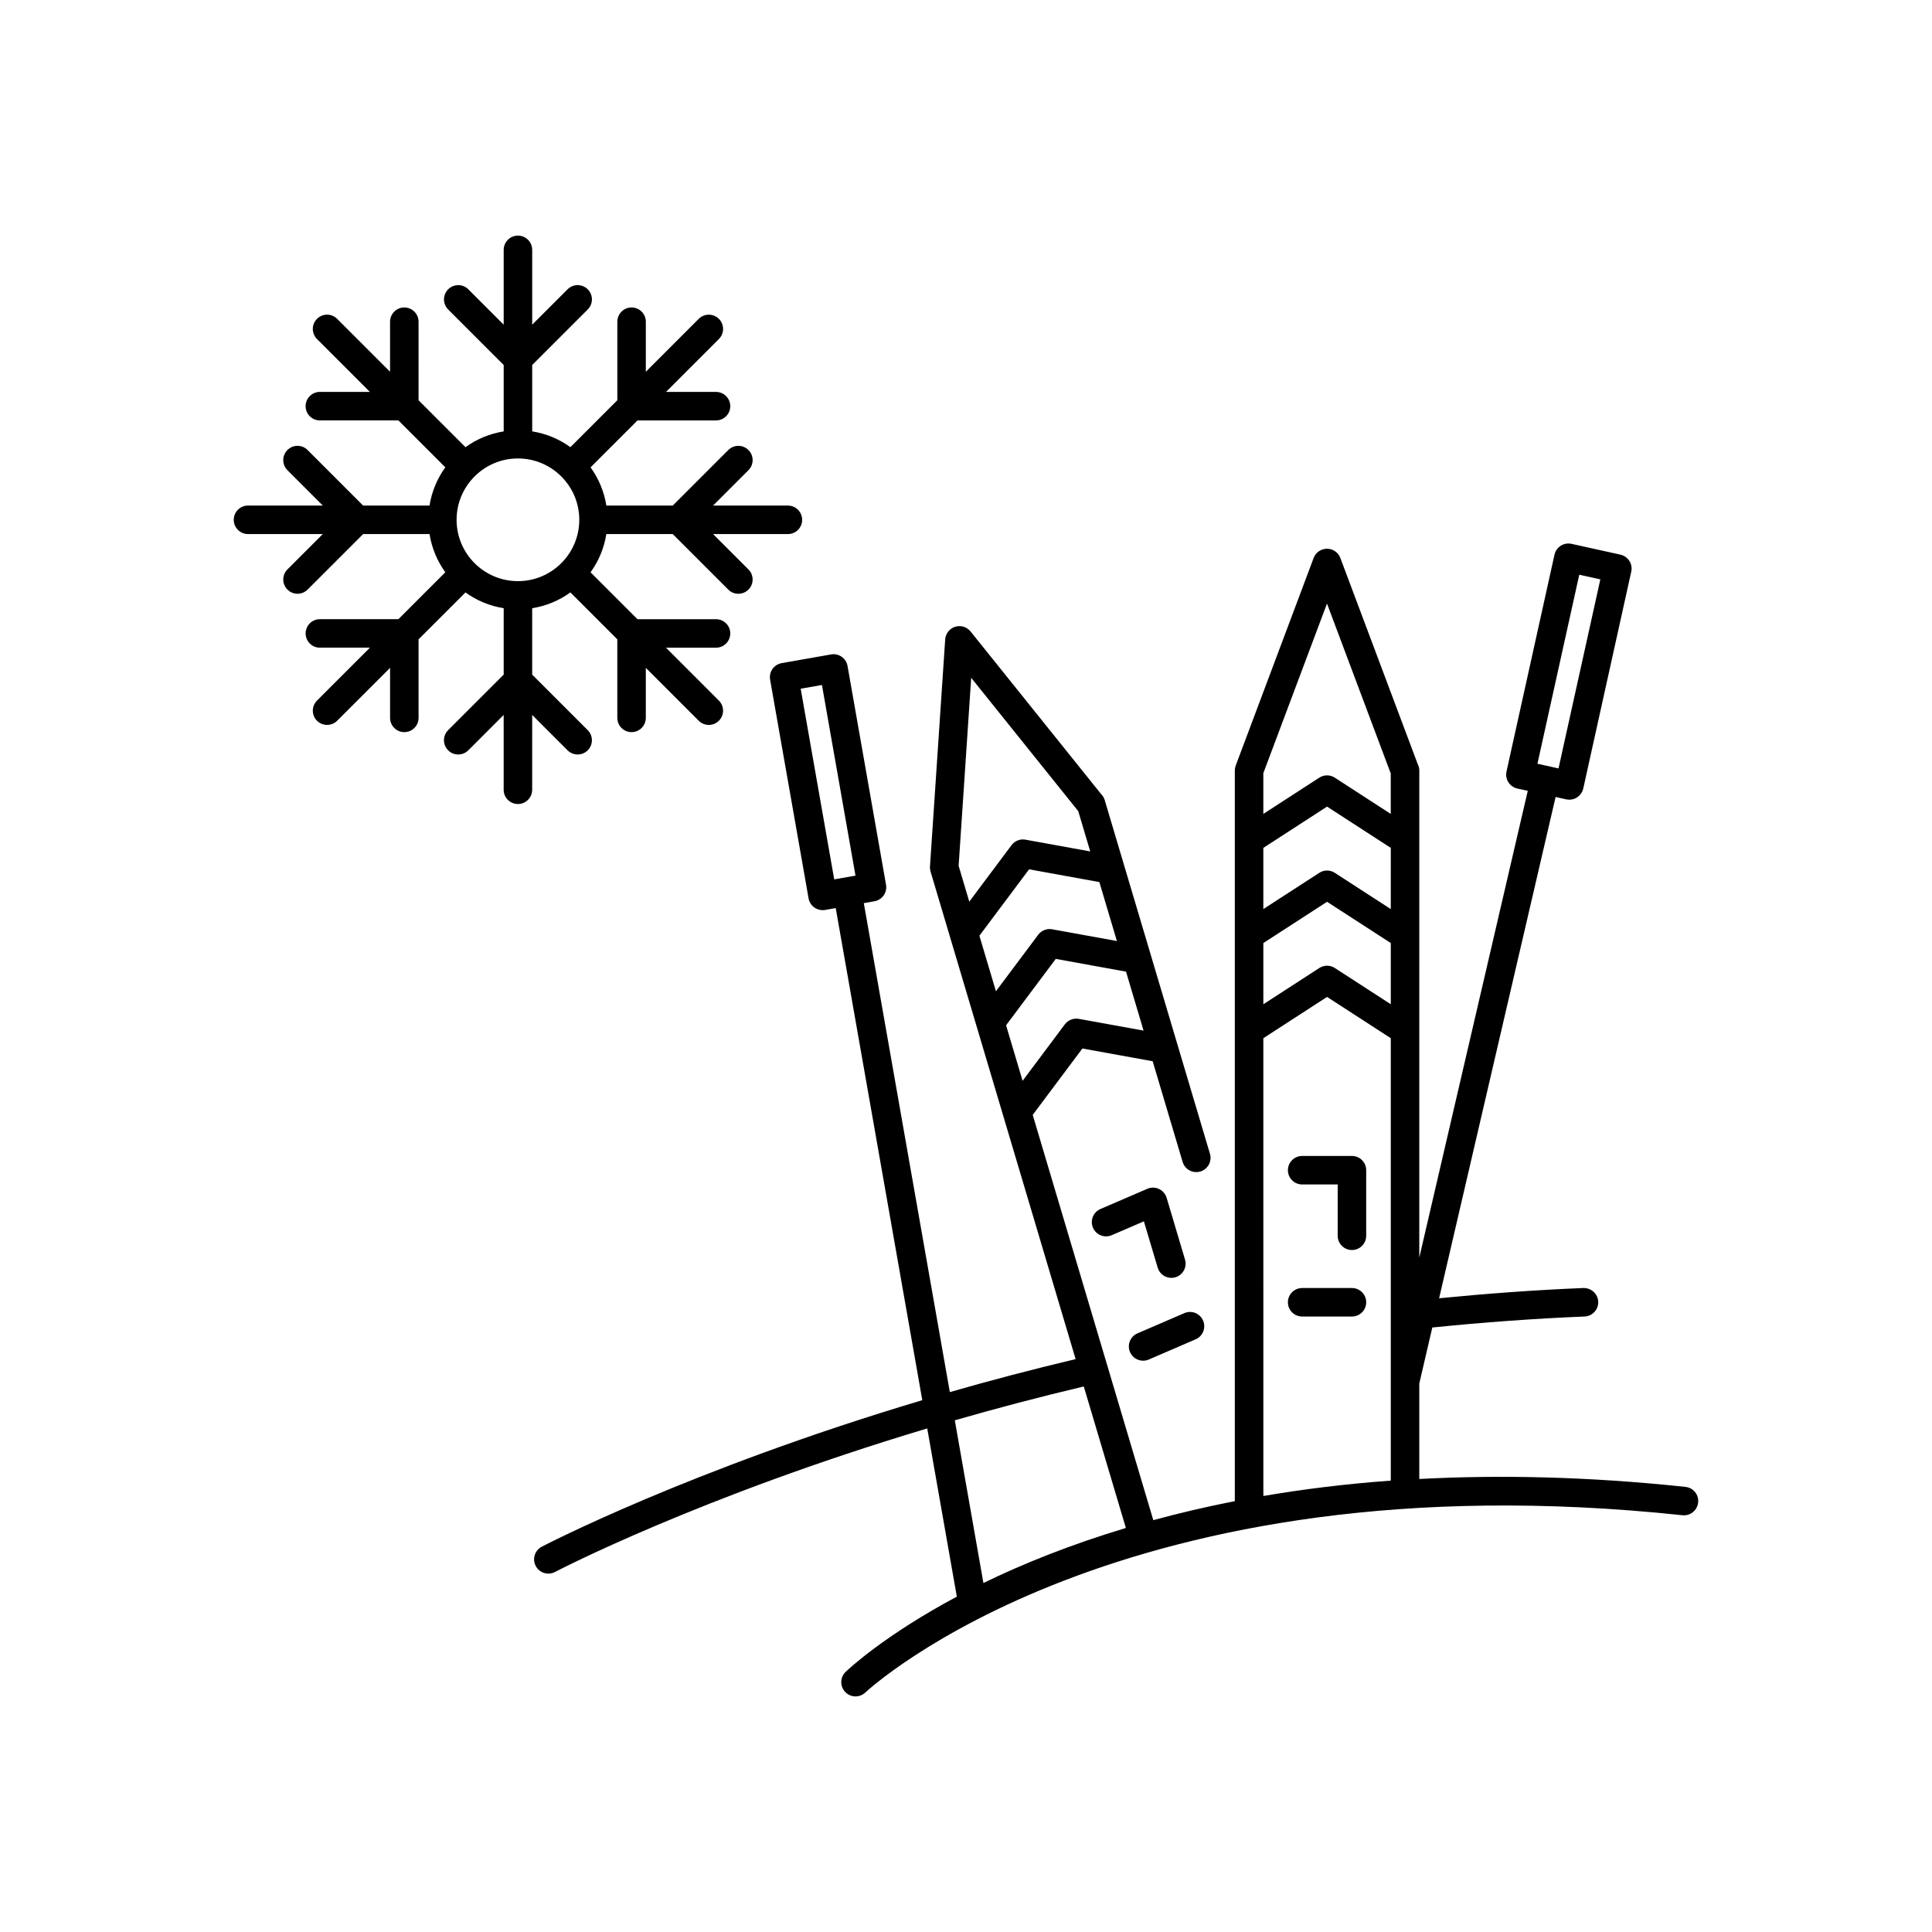<?xml version="1.0" encoding="UTF-8"?>
<!-- Uploaded to: SVG Repo, www.svgrepo.com, Generator: SVG Repo Mixer Tools -->
<svg fill="#000000" width="800px" height="800px" version="1.1" viewBox="144 144 512 512" xmlns="http://www.w3.org/2000/svg">
 <g>
  <path d="m446.94 504.6c0.5 0 1.008-0.098 1.492-0.309l12.426-5.359c1.918-0.824 2.801-3.047 1.973-4.965s-3.055-2.809-4.965-1.973l-12.426 5.359c-1.918 0.824-2.801 3.047-1.973 4.965 0.617 1.426 2.008 2.281 3.473 2.281z"/>
  <path d="m450.8 479.95c0.488 1.641 1.988 2.699 3.617 2.699 0.355 0 0.723-0.051 1.078-0.156 2-0.594 3.141-2.699 2.543-4.699l-4.867-16.359c-0.309-1.035-1.043-1.891-2.023-2.344-0.977-0.461-2.109-0.477-3.094-0.047l-12.426 5.359c-1.918 0.824-2.801 3.047-1.973 4.965 0.82 1.914 3.039 2.797 4.965 1.973l8.52-3.672z"/>
  <path d="m502.28 485.34h-13.195c-2.086 0-3.777 1.691-3.777 3.777 0 2.086 1.691 3.777 3.777 3.777h13.195c2.086 0 3.777-1.691 3.777-3.777 0.004-2.086-1.691-3.777-3.777-3.777z"/>
  <path d="m502.28 450.34h-13.195c-2.086 0-3.777 1.691-3.777 3.777 0 2.086 1.691 3.777 3.777 3.777h9.418v13.598c0 2.086 1.691 3.777 3.777 3.777 2.086 0 3.777-1.691 3.777-3.777v-17.375c0.004-2.082-1.691-3.777-3.777-3.777z"/>
  <path d="m590.68 538.04c-25.98-2.766-49.422-3.211-70.555-2.094v-25.281l3.453-14.863c13.477-1.371 27.031-2.371 40.344-2.91 2.086-0.086 3.707-1.844 3.625-3.93-0.086-2.086-1.863-3.672-3.93-3.625-12.621 0.512-25.457 1.465-38.238 2.715l30.875-132.84 2.82 0.625c0.277 0.059 0.551 0.09 0.82 0.09 1.734 0 3.297-1.199 3.688-2.961l12.715-57.469c0.223-0.984 0.039-2.008-0.5-2.852-0.539-0.844-1.391-1.441-2.367-1.656l-12.965-2.867c-2.051-0.441-4.055 0.84-4.508 2.875l-12.719 57.469c-0.215 0.98-0.035 2.004 0.504 2.848 0.539 0.844 1.391 1.441 2.367 1.656l2.766 0.613-28.75 123.7 0.004-129.07c0-0.613-0.148-1.195-0.414-1.707l-20.508-54.637c-0.555-1.473-1.965-2.449-3.539-2.449-1.574 0-2.984 0.977-3.539 2.449l-20.648 55.012c-0.16 0.426-0.242 0.875-0.242 1.328v193.61c-7.668 1.492-14.836 3.199-21.602 5.039l-31.957-107.4 13.168-17.594 18.621 3.379 7.938 26.672c0.594 2.004 2.699 3.152 4.699 2.543 2-0.594 3.141-2.699 2.543-4.699l-27.891-93.734c-0.18-0.605-0.508-1.145-0.949-1.582l-34.605-43.105c-0.98-1.211-2.594-1.703-4.082-1.238-1.484 0.469-2.531 1.797-2.637 3.352l-4.031 60.172c-0.031 0.449 0.023 0.898 0.148 1.332l38.449 129.22c-11.684 2.777-22.82 5.723-33.336 8.742l-22.797-129.58 2.82-0.496c0.988-0.176 1.863-0.734 2.441-1.551 0.574-0.82 0.801-1.836 0.629-2.824l-10.199-57.969c-0.363-2.055-2.316-3.434-4.375-3.066l-13.078 2.301c-0.988 0.176-1.863 0.734-2.441 1.551-0.574 0.82-0.801 1.836-0.629 2.824l10.195 57.969c0.32 1.836 1.918 3.125 3.719 3.125 0.219 0 0.438-0.016 0.66-0.055l2.816-0.496 22.941 130.41c-61.707 18.406-100.39 38.602-100.86 38.844-1.844 0.973-2.551 3.258-1.578 5.106 0.68 1.285 1.988 2.016 3.344 2.016 0.594 0 1.199-0.141 1.758-0.434 0.461-0.242 38.219-19.945 98.645-38.043l7.844 44.578c-18.938 10.113-28.453 18.965-29.465 19.934-1.504 1.445-1.551 3.832-0.109 5.34 0.742 0.773 1.73 1.164 2.727 1.164 0.938 0 1.879-0.348 2.613-1.047 0.656-0.629 67.68-62.801 216.53-46.965 2.051 0.23 3.934-1.281 4.156-3.356 0.234-2.07-1.27-3.93-3.344-4.152zm-28.16-241.73 5.586 1.234-11.082 50.094-5.586-1.238zm-206.33 30.207 5.633-0.992 8.891 50.527-5.637 0.992zm156.38 58.395-14.832-9.605c-1.25-0.812-2.859-0.812-4.109 0l-14.832 9.605v-16.215l16.887-10.938 16.887 10.938zm-33.77 9.004 16.887-10.934 16.887 10.934v16.219l-14.832-9.605c-1.25-0.812-2.859-0.812-4.109 0l-14.832 9.605zm16.867-89.965 16.898 45.027v10.719l-14.828-9.609c-1.25-0.812-2.859-0.812-4.109 0l-14.832 9.605v-10.797zm-16.867 115.18 16.887-10.938 16.887 10.938v117.25c-12.074 0.875-23.305 2.285-33.77 4.07zm-48.902-5.125c-1.398-0.258-2.84 0.309-3.699 1.453l-11.199 14.969-4.379-14.719 13.168-17.594 18.621 3.379 4.648 15.625zm-26.344-22.035 13.168-17.594 18.621 3.379 4.648 15.625-17.156-3.113c-1.391-0.262-2.84 0.309-3.699 1.453l-11.203 14.969zm-2.176-68.344 28.371 35.336 3.176 10.672-17.156-3.113c-1.398-0.266-2.84 0.305-3.699 1.453l-11.199 14.969-2.824-9.496zm-4.344 196.77c10.754-3.102 22.18-6.125 34.18-8.969l11.156 37.5c-14.902 4.477-27.477 9.582-37.754 14.586z"/>
  <path d="m294.41 342.84c0.738 0.738 1.703 1.105 2.672 1.105 0.965 0 1.934-0.367 2.672-1.105 1.477-1.477 1.477-3.867 0-5.344l-14.719-14.719v-17.594c3.742-0.602 7.18-2.051 10.125-4.184l12.434 12.434v20.812c0 2.086 1.691 3.777 3.777 3.777s3.777-1.691 3.777-3.777v-13.258l14.02 14.02c0.738 0.738 1.703 1.105 2.672 1.105 0.965 0 1.934-0.367 2.672-1.105 1.477-1.477 1.477-3.867 0-5.344l-14.016-14.016h13.258c2.086 0 3.777-1.691 3.777-3.777 0-2.086-1.691-3.777-3.777-3.777h-20.816l-12.434-12.434c2.137-2.945 3.582-6.383 4.188-10.125h17.594l14.715 14.715c0.738 0.738 1.703 1.105 2.672 1.105 0.965 0 1.934-0.367 2.672-1.105 1.477-1.477 1.477-3.867 0-5.344l-9.371-9.371h19.828c2.086 0 3.777-1.691 3.777-3.777 0-2.086-1.691-3.777-3.777-3.777h-19.828l9.375-9.375c1.477-1.477 1.477-3.867 0-5.344-1.477-1.477-3.867-1.477-5.344 0l-14.715 14.719-17.598-0.004c-0.602-3.742-2.051-7.18-4.184-10.125l12.434-12.434h20.812c2.086 0 3.777-1.691 3.777-3.777 0-2.086-1.691-3.777-3.777-3.777h-13.258l14.02-14.02c1.477-1.477 1.477-3.867 0-5.344-1.477-1.477-3.867-1.477-5.344 0l-14.02 14.02v-13.262c0-2.086-1.691-3.777-3.777-3.777-2.086 0-3.777 1.691-3.777 3.777v20.812l-12.434 12.434c-2.945-2.137-6.383-3.582-10.125-4.184v-17.594l14.719-14.715c1.477-1.477 1.477-3.867 0-5.344-1.477-1.477-3.867-1.477-5.344 0l-9.375 9.375v-19.828c0-2.086-1.691-3.777-3.777-3.777s-3.777 1.691-3.777 3.777v19.828l-9.371-9.371c-1.477-1.477-3.867-1.477-5.344 0-1.477 1.477-1.477 3.867 0 5.344l14.715 14.715v17.594c-3.742 0.602-7.18 2.051-10.125 4.184l-12.434-12.434-0.004-20.816c0-2.086-1.691-3.777-3.777-3.777-2.086 0-3.777 1.691-3.777 3.777v13.258l-14.02-14.02c-1.477-1.477-3.867-1.477-5.344 0-1.477 1.477-1.477 3.867 0 5.344l14.02 14.02h-13.258c-2.086 0-3.777 1.691-3.777 3.777 0 2.086 1.691 3.777 3.777 3.777h20.812l12.434 12.434c-2.137 2.945-3.582 6.387-4.188 10.129h-17.594l-14.715-14.719c-1.477-1.477-3.867-1.477-5.344 0-1.477 1.477-1.477 3.867 0 5.344l9.375 9.375h-19.824c-2.086 0-3.777 1.691-3.777 3.777s1.691 3.777 3.777 3.777h19.824l-9.371 9.371c-1.477 1.477-1.477 3.867 0 5.344 0.738 0.738 1.703 1.105 2.672 1.105 0.965 0 1.934-0.367 2.672-1.105l14.715-14.715h17.594c0.602 3.742 2.051 7.18 4.188 10.125l-12.434 12.434h-20.812c-2.086 0-3.777 1.691-3.777 3.777 0 2.086 1.691 3.777 3.777 3.777h13.258l-14.02 14.02c-1.477 1.477-1.477 3.867 0 5.344 0.738 0.738 1.703 1.105 2.672 1.105 0.965 0 1.934-0.367 2.672-1.105l14.02-14.02v13.258c0 2.086 1.691 3.777 3.777 3.777 2.086 0 3.777-1.691 3.777-3.777v-20.812l12.434-12.434c2.945 2.133 6.383 3.582 10.125 4.184v17.594l-14.723 14.723c-1.477 1.477-1.477 3.867 0 5.344 0.738 0.738 1.703 1.105 2.672 1.105 0.965 0 1.934-0.367 2.672-1.105l9.371-9.375v19.828c0 2.086 1.691 3.777 3.777 3.777 2.086 0 3.777-1.691 3.777-3.777l0.004-19.832zm-29.41-61.086c0-8.965 7.293-16.258 16.258-16.258 8.965 0 16.258 7.293 16.258 16.258s-7.293 16.254-16.258 16.254c-8.965 0.004-16.258-7.289-16.258-16.254z"/>
 </g>
</svg>